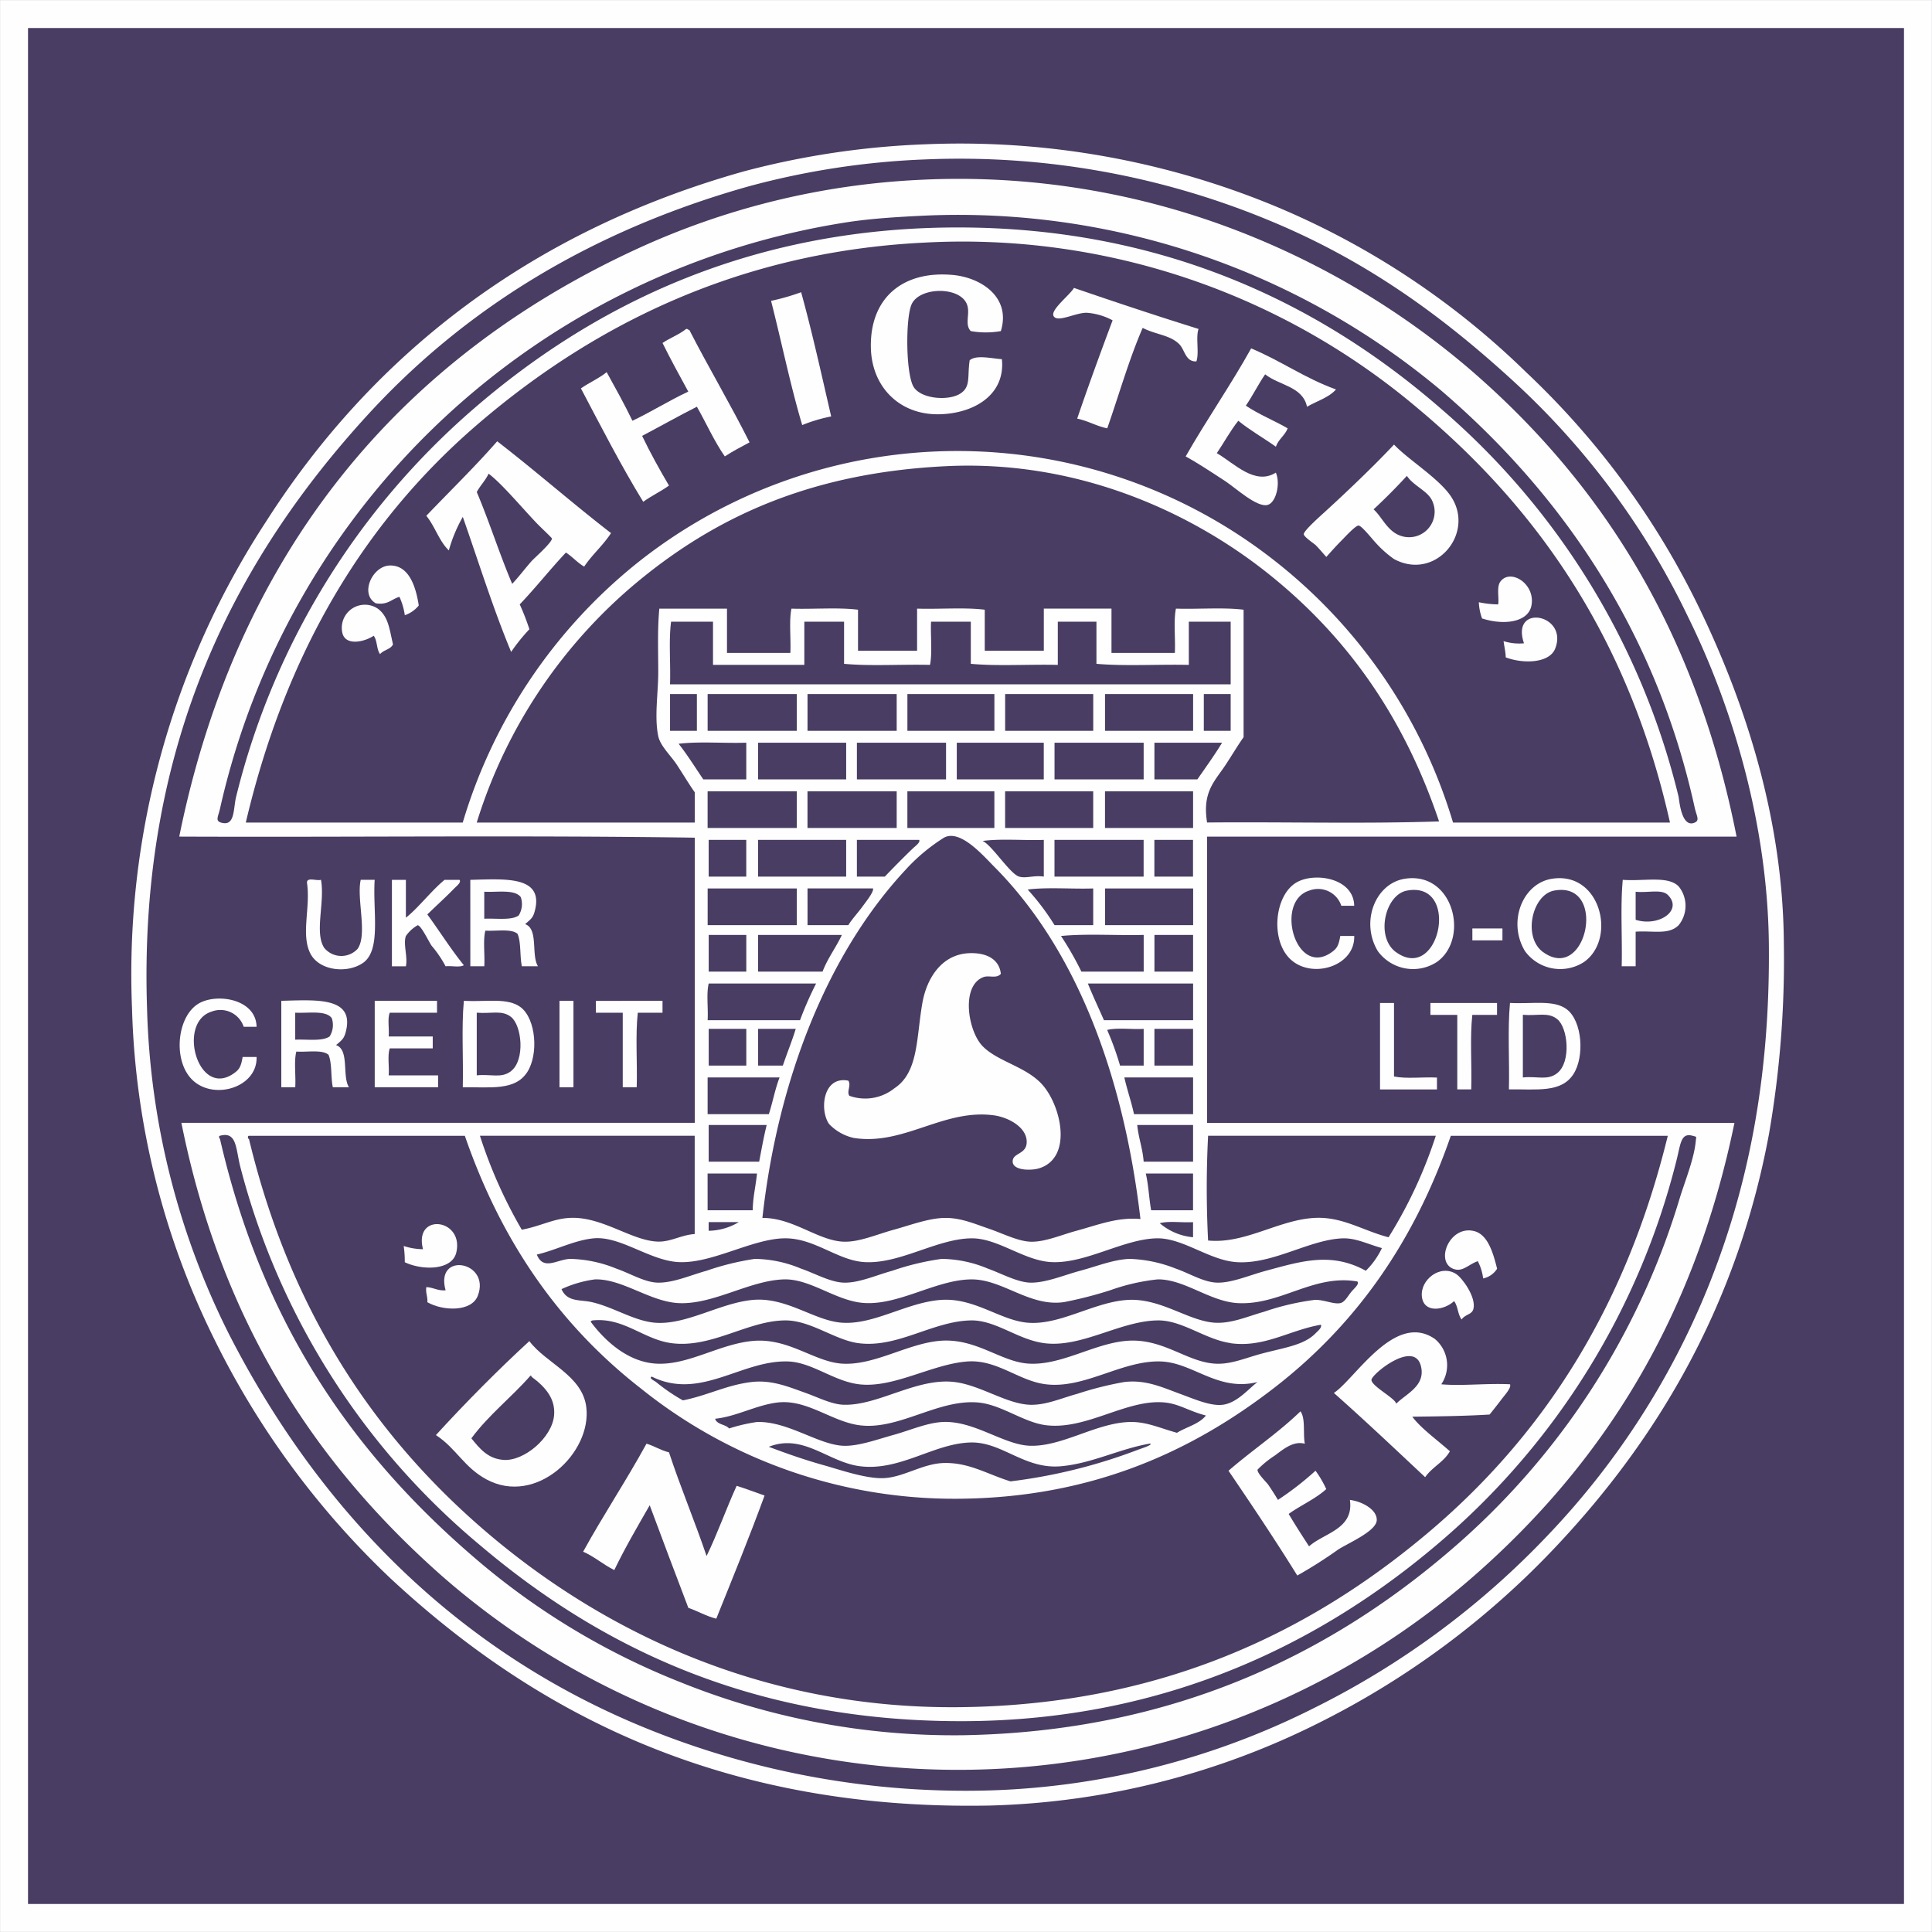 <svg xmlns="http://www.w3.org/2000/svg" xmlns:xlink="http://www.w3.org/1999/xlink" width="300" height="299.998" viewBox="0 0 300 299.998"><rect x="0" y="0" width="300" height="299.998" fill="#808080" stroke="none"/><defs><clipPath id="a"><rect width="299.985" height="299.985"/></clipPath><clipPath id="c"><rect width="299.985" height="299.985" transform="translate(0)"/></clipPath><clipPath id="d"><rect width="299.985" height="299.985" transform="translate(0 0)"/></clipPath></defs><g transform="translate(0.026 0.018)"><rect width="299.985" height="299.985" transform="translate(-0.019 -0.012)" fill="rgba(0,0,0,0)"/><g transform="translate(-0.019 -0.012)"><rect width="299.985" height="299.985" fill="#493d63"/></g><g transform="translate(-0.019 -0.012)" clip-path="url(#a)"><path d="M0,0H299.985V299.985H0Z" fill="none" fill-rule="evenodd"/></g><g transform="translate(-0.019 -0.012)" clip-path="url(#a)"><path d="M4.344,4.344v291.3h291.3V4.344H4.344M0,0H299.985V299.985H0Z" fill="#fefefe" fill-rule="evenodd"/></g><g transform="translate(-0.026 -0.012)" clip-path="url(#c)"><path d="M1397.109,1389.993a127.863,127.863,0,0,1,54.536,9.728,123.967,123.967,0,0,1,38.692,25.662,125.462,125.462,0,0,1,27.182,37.234c6.735,14.079,12.736,31.965,12.839,51.492a157.7,157.7,0,0,1-2.329,29.687c-4.953,26.519-17.279,47.158-32.857,63.736a130.757,130.757,0,0,1-36.857,27.506,120.859,120.859,0,0,1-51.2,12.915c-42.166.84-71-14.747-93.061-35.222a130.459,130.459,0,0,1-27.351-37.066,123.072,123.072,0,0,1-12.839-51.492,128.433,128.433,0,0,1,20.847-75.644c16.49-25.824,40.965-45.025,74.216-54.343a128,128,0,0,1,28.185-4.193Zm-27.518,6.541c-24.839,7-44.3,19.252-59.205,35.558-19.722,21.578-35.581,50.322-34.189,92.081a119.546,119.546,0,0,0,12.675,50.485c14.064,27.549,35.534,49.455,65.043,61.386a131.572,131.572,0,0,0,53.2,9.56,119.966,119.966,0,0,0,50.2-12.747,129.208,129.208,0,0,0,36.358-26.835,122.1,122.1,0,0,0,24.85-38.409c6.216-15.344,9.725-32.526,9.507-53.5-.2-18.735-5.749-36.945-12.509-50.653a119.677,119.677,0,0,0-26.851-36.4c-10.947-10.079-22.812-18.856-38.026-25.159a125.5,125.5,0,0,0-53.534-9.56,122.593,122.593,0,0,0-27.518,4.193Z" transform="translate(-1253.364 -1367.596)" fill="#fefefe" fill-rule="evenodd"/></g><g transform="translate(-0.024 -0.008)" clip-path="url(#d)"><path d="M1978.818,1836.958H1896.6v44.448h81.887c-6.28,30.53-20.537,52.88-40.359,70.266a121.674,121.674,0,0,1-160.439,0c-19.753-17.471-34.205-39.605-40.36-70.277h79.72v-44.278c-26.352-.391-53.425-.056-80.053-.168,8.938-44.135,34.172-74.253,71.047-91.242a118.362,118.362,0,0,1,43.863-10.735,120.3,120.3,0,0,1,49.365,7.882,124.424,124.424,0,0,1,35.858,21.3C1957.86,1781.918,1972.55,1805.122,1978.818,1836.958Zm-137.924-95.438a118.376,118.376,0,0,0-97.565,91.075c-.292,1.273-.776,1.906.167,2.182,2.19.638,1.862-2.086,2.335-4.026a116.344,116.344,0,0,1,36.857-60.213c18-15.579,42.331-28.177,75.217-28.177,32.758,0,57.1,12.536,75.049,28.177a115.15,115.15,0,0,1,36.857,60.213c.1.433.412,4.935,2.5,4.026.827-.36.3-1,0-2.348-6.2-28.232-21.386-49.351-39.358-64.742a116.715,116.715,0,0,0-80.053-27.17C1849.051,1740.7,1844.816,1740.933,1840.895,1741.519Zm88.725,29.184a109.387,109.387,0,0,0-76.717-26c-29.758,1.413-52.452,13.463-69.716,28.345-17.783,15.331-29.769,35.792-35.857,61.724h33.688a81.4,81.4,0,0,1,27.018-40.254,79.764,79.764,0,0,1,99.568,0,81.09,81.09,0,0,1,27.187,40.253h33.687C1962.2,1806.766,1948.478,1786.551,1929.619,1770.7Zm-23.849,25.158c-11.458-9.048-28.87-17.4-49.532-16.439-20.472.96-34.991,7.44-47.031,17.107a78.77,78.77,0,0,0-26.018,38.242h33.856v-4.7c-.9-1.264-1.76-2.738-2.835-4.36-.883-1.332-2.52-2.85-2.835-4.361-.622-2.994,0-6.693,0-9.9,0-3.36-.138-6.628.167-9.9h10.507v6.877h9.84c.11-2.237-.222-4.92.167-6.877,3.391.112,7.226-.223,10.34.168v6.373h9.172v-6.543c3.446.112,7.338-.223,10.507.168v6.373h9.172v-6.541h10.507v6.877h9.839c.11-2.237-.222-4.92.167-6.877,3.446.112,7.338-.223,10.507.168v19.792c-.979,1.387-1.8,2.8-2.834,4.361-1.67,2.52-3.6,4.145-2.835,8.89,11.951-.112,24.35.223,36.023-.168C1927.3,1818.81,1918.665,1806.044,1905.771,1795.861Zm-92.4,7.716c-.389,2.907-.055,6.541-.166,9.728h87.057v-9.728h-6.5v6.709c-4.725-.112-9.895.223-14.343-.168v-6.542h-6v6.709c-4.447-.112-9.339.223-13.509-.168v-6.542h-6.171c-.11,2.181.222,4.807-.167,6.709-4.392-.112-9.228.223-13.341-.168v-6.542h-6.171v6.709h-14.18v-6.709h-6.5Zm-.163,16.942h4.169v-5.7h-4.169Zm5.837-5.7v5.7h13.842v-5.7Zm15.51,0v5.7H1848.4v-5.7Zm15.51,0v5.7h13.509v-5.7Zm15.177,0v5.7h13.679v-5.7Zm15.51,0v5.7h13.679v-5.7Zm15.34,5.7h4.17v-5.7h-4.17Zm-77.718,7.548h6.672v-5.7c-3.447.112-7.338-.223-10.508.168,1.38,1.741,2.57,3.675,3.836,5.532Zm8.505-5.7v5.7h13.679v-5.7Zm15.344,0v5.7h13.843v-5.7Zm15.51,0v5.7h13.508v-5.7Zm15.177,0v5.7h13.841v-5.7Zm15.51,5.7h6.67c1.3-1.882,2.64-3.72,3.84-5.7h-10.507Zm-69.379,1.845v5.7h13.845v-5.7Zm15.51,0v5.7H1848.4v-5.7Zm15.51,0v5.7h13.509v-5.7Zm15.177,0v5.7h13.679v-5.7Zm15.51,0v5.7h13.679v-5.7Zm-17.178,11.74c-1.717-1.727-5.318-5.937-7.838-4.529a28.72,28.72,0,0,0-6,5.031c-12,12.9-19.789,32.414-22.182,54.007,4.8-.037,8.676,3.578,12.676,3.69,2.391.066,5.16-1.157,7.671-1.844,2.579-.707,5.369-1.776,7.839-1.845,2.513-.071,4.67.879,7.005,1.68,2.147.733,4.531,1.965,6.5,2.012,2.19.052,4.71-1.056,7.005-1.68,3.468-.94,6.4-2.16,10.006-1.844-2.6-22.288-9.938-41.864-22.679-54.679Zm-44.364,1.507h5.838v-5.7h-5.838Zm7.672-5.7v5.7h13.679v-5.7Zm15.344,5.7h4.335c1.288-1.342,3.007-3.092,4.337-4.361.414-.395,1.212-.948,1-1.341h-9.673Zm25.183,0c1.055.326,2.273-.233,3.84,0v-5.7c-3.113.112-6.669-.223-9.506.168,1.422.6,4.239,5.094,5.667,5.535Zm5.5-5.7v5.7h13.841v-5.7Zm15.51,5.7h6v-5.7h-6ZM1819.046,1845v5.7h13.845V1845Zm15.51,5.7h6.338c.535-.9,1.44-1.853,2.167-2.851.665-.914,1.792-2.3,1.668-2.851h-10.174Zm38.36,0h6V1845c-3.337.112-7.116-.223-10.174.168a37.6,37.6,0,0,1,4.173,5.534Zm7.839-5.7v5.7h13.679V1845Zm-61.544,12.915h5.838v-5.7h-5.838Zm7.672-5.7v5.7h10.006c.8-2.1,2.077-3.72,3-5.7Zm50.2,5.7h9.673v-5.7c-4.225.112-8.894-.223-12.839.168A48.761,48.761,0,0,1,1877.083,1857.919Zm11.342,0h6v-5.7h-6Zm-69.213,1.846c-.389,1.567-.056,3.858-.167,5.7h14.343a54.731,54.731,0,0,1,2.5-5.7Zm61.373,5.7h13.843v-5.7h-16.344c.788,1.946,1.667,3.8,2.5,5.7Zm-61.373,7.044h5.838v-5.7h-5.839Zm7.672-5.7v5.7h3.84c.643-1.92,1.4-3.737,2-5.7Zm56.2,5.7h3.669v-5.7c-1.835.112-4.112-.223-5.67.168a45.5,45.5,0,0,1,2,5.533Zm5.337,0h6v-5.7h-6Zm-69.379,1.845v5.7h9.507c.6-1.856.977-3.937,1.667-5.7Zm66.211,5.7h9.172v-5.7h-10.673c.437,1.958,1.075,3.725,1.5,5.7Zm-66.045,1.68v5.7h7.838c.366-1.92.713-3.867,1.168-5.7Zm67.545,5.7h7.671v-5.7h-8.673c.2,2.035.845,3.621,1,5.7Zm-143.428-3.522c6.534,28.415,20.358,48.477,39.192,64.741a112.056,112.056,0,0,0,32.355,19.624,113.559,113.559,0,0,0,43.7,8.217c32.68-.522,56.908-12.609,75.384-28.345a115.589,115.589,0,0,0,36.023-55.014c.822-2.693,2.246-6.12,2.5-8.889.073-.8.233-.634-.5-.84-1.849-.516-1.846,1.32-2.5,3.858a114.354,114.354,0,0,1-36.691,59.207c-17.724,15.177-42.051,27.839-74.382,27.839-33.393,0-56.8-12.162-74.717-27.338a113.47,113.47,0,0,1-37.2-58.7c-.729-2.828-.509-5.6-3.169-4.864-.257.043-.113.367,0,.5Zm4.5,0c6.4,26.639,19.528,46.48,37.691,61.724,17.093,14.344,41.589,26.839,72.716,26.5,31.662-.344,54.657-11.983,72.38-26.835,18.239-15.28,31.029-35.311,37.526-61.89h-33.692c-5.672,16.412-14.667,29.252-27.35,39.08-12.371,9.584-27.991,17.159-49.2,17.279a77.695,77.695,0,0,1-49.2-17.108c-12.665-9.866-21.681-22.807-27.351-39.248h-33.526c-.217-.007-.212.452,0,.493Zm35.86-.508a73.961,73.961,0,0,0,6.5,14.593c3.073-.587,4.968-1.769,7.671-1.845,4.935-.139,9.479,3.6,13.509,3.69,1.973.047,3.636-1.056,5.671-1.173v-15.263Zm113.074,16.269c5.822.576,11.138-3.36,16.845-3.522,4.122-.12,7.342,2.04,11.174,3.019a71.051,71.051,0,0,0,7.338-15.766h-35.36a159.227,159.227,0,0,0,0,16.269Zm-77.718-4.7h7c.04-2.085.48-3.773.668-5.7h-7.672Zm68.877,0h6.5v-5.7h-7.338c.421,1.754.5,3.853.832,5.7Zm-68.715,3.186a9.3,9.3,0,0,0,4.67-1.342h-4.67Zm75.216,1.007v-2.345c-1.669.11-3.779-.223-5.169.168a9.252,9.252,0,0,0,5.171,2.177Zm23.35.168c-5.22.127-10.983,4.119-16.679,3.69-4.2-.317-8.3-3.788-12.341-3.69-5.16.12-11.027,3.96-16.344,3.69-4.225-.217-8.28-3.709-12.341-3.69-5.368.025-11.167,4.025-16.679,3.69-4.207-.255-7.808-3.805-12.508-3.69-5.009.12-11.217,3.951-16.344,3.69-4.472-.229-9.045-4.074-13.174-3.69-2.988.277-5.889,1.843-8.84,2.52,1.026,2.556,3.132.754,5.171.671a19.971,19.971,0,0,1,7.172,1.51c2.2.76,4.44,2.16,6.5,2.18,2.4.028,5.115-1.19,7.506-1.845a41.654,41.654,0,0,1,7.5-1.845,19.081,19.081,0,0,1,7.171,1.51c2.081.7,4.544,2.125,6.672,2.18,2.328.06,5-1.161,7.5-1.846a40.764,40.764,0,0,1,7.671-1.844,19.009,19.009,0,0,1,7.171,1.51c2.109.751,4.616,2.16,6.671,2.18,2.364.028,5.179-1.178,7.672-1.846,2.55-.683,5.16-1.752,7.671-1.844a21.124,21.124,0,0,1,7.171,1.51c2.124.727,4.359,2.16,6.5,2.18,2.262.026,4.946-1.157,7.5-1.846,5.468-1.472,10.119-2.963,15.509,0a12.341,12.341,0,0,0,2.5-3.522c-2.132-.586-4.009-1.56-6-1.51Zm-16.344,10.063c-4.371-.217-8.338-3.74-12.508-3.689a31.654,31.654,0,0,0-7.338,1.68,62.545,62.545,0,0,1-7.171,1.844c-5.305.792-9.532-3.522-14.343-3.522-5.833,0-12.035,4.6-17.845,3.522-3.93-.73-7.56-3.637-11.341-3.522-5.28.16-10.82,3.858-16.178,3.689-4.513-.14-8.87-3.816-13.175-3.689a18.05,18.05,0,0,0-5.171,1.51c.887,2.04,2.907,1.616,4.67,2.013,3.332.75,6.48,2.858,9.673,3.187,4.862.5,10.227-3.055,15.344-3.522,5.2-.48,9.443,3.141,13.679,3.522,5.017.45,10.16-3.12,15.51-3.522,5.15-.39,9.135,3.091,13.342,3.522,5.082.52,10.4-3.2,15.677-3.522,5.04-.31,9.289,3.158,13.342,3.522,2.666.24,5.28-.968,7.837-1.68a39.562,39.562,0,0,1,7.839-1.844c1.4-.083,2.947.712,4,.5.682-.134,1.106-.973,1.667-1.68.506-.635,1.354-1.266,1-1.68-6.8-1.184-11.889,3.686-18.514,3.357Zm-1.166,6.206c-3.869-.535-7.459-3.512-11.175-3.522-5.863-.016-11.973,4.334-17.845,3.522-4.1-.568-7.489-3.6-11.341-3.522-5.96.12-11.411,4.367-17.511,3.522-3.56-.492-7.32-3.493-11.175-3.522-5.838-.044-11.555,4.393-17.845,3.522-4.313-.6-7.382-4.022-12.175-3.522-.168,0-.2.134-.335.168,2.13,2.88,5.7,6.276,10.173,6.541,4.965.3,9.794-3.038,15.01-3.521,5.547-.516,9.536,3.227,13.843,3.521,4.92.336,10.009-3.013,15.01-3.521,5.74-.584,9.594,3.259,14.009,3.521,5,.3,10.01-3.04,15.01-3.521,5.7-.551,9.359,3.2,13.843,3.521,2.445.176,4.665-.83,7.171-1.51,3.535-.96,6.681-1.313,8.505-3.187.349-.36,1.037-.88.84-1.342C1909.391,1913.582,1905.487,1916.339,1900.266,1915.616Zm-10.84,2.852c-6.04-.212-11.934,4.364-18.011,3.522-4.129-.571-7.453-3.84-12.009-3.522-5.558.4-11.618,4.268-17.01,3.522-3.853-.533-7.176-3.393-10.842-3.522-7.237-.253-13.623,6.1-21.18,2.348-.54.253.46.67.667.84a28.164,28.164,0,0,0,4.17,2.852c3.833-.76,6.819-2.4,10.673-2.852,3.132-.36,5.73.753,8.34,1.68,1.966.7,4.022,1.763,5.838,1.846,5.367.24,11.445-4.24,17.344-3.522,3.925.48,7.934,3.308,11.507,3.522,2.546.151,5.076-1.027,7.506-1.68a52.48,52.48,0,0,1,7.338-1.845c3.321-.388,5.82.8,8.673,1.845,2.232.818,4.764,1.948,6.669,1.68,2.209-.314,3.995-2.52,5.337-3.522-6.148,1.541-9.988-3.018-15.01-3.193Zm.667,6.374c-5.936-.612-12.179,4.31-18.513,3.522-3.458-.429-6.9-3.193-10.507-3.522-6.261-.572-12.388,4.369-18.511,3.522-4.3-.6-8.122-4.07-12.675-3.522-3.3.4-6.421,2.2-9.673,2.52.281.947,1.615.84,2.167,1.51a26.41,26.41,0,0,1,4.337-1.007c4.753-.137,9.462,3.491,13.342,3.691,2.318.12,5.3-.978,7.838-1.68,2.563-.707,5.225-1.9,7.671-2.013,4.875-.216,9.448,3.548,13.51,3.691,5.063.178,10.44-3.641,15.677-3.691,2.486-.024,4.495.941,7.171,1.68,1.481-.914,3.439-1.35,4.5-2.684-2.559-.646-4.127-1.789-6.338-2.017Zm-53.037,9.728c2.52.706,6.583,2.136,9.339,2.014,3.1-.138,6.052-2.268,9.339-2.348,3.909-.1,6.71,1.726,10.34,2.851a84.043,84.043,0,0,0,19.679-4.865c.682-.264,2.514-.817,2-1.007-4.669.787-9.013,3.093-13.844,3.522-5.674.5-9.12-3.8-14.009-3.691-5.7.133-10.94,4.466-17.177,3.691-4.939-.614-8.8-5.15-14.176-3.019,2.721,1.025,5.54,2.021,8.508,2.851Z" transform="translate(-1709.165 -1707.052)" fill="#fefefe" fill-rule="evenodd"/></g><g transform="translate(-0.018 -0.007)" clip-path="url(#d)"><path d="M8461.85,2669.479a13.454,13.454,0,0,1-4.67,0c-.951-.99-.162-2.478-.5-3.858-.762-3.12-7.372-3.113-8.672-.335-.986,2.11-.933,11,.333,12.915,1.2,1.814,5.332,2.141,7.171,1.007,1.729-1.065,1.1-2.663,1.5-5.2,1.021-.887,3.46-.264,5-.168.57,5.64-4.5,8.49-9.839,8.554-6.025.073-10.4-4.215-10.507-10.4-.138-7.623,4.9-11.922,12.675-11.237C8458.8,2661.15,8463.463,2664.232,8461.85,2669.479Z" transform="translate(-8306.447 -2618.077)" fill="#fefefe" fill-rule="evenodd"/></g><g transform="translate(-0.016 -0.015)" clip-path="url(#c)"><path d="M10230.764,2797.127c-.467,1.32.139,3.72-.336,5.032-1.707.084-1.774-1.8-2.667-2.684-1.458-1.44-3.645-1.465-5.671-2.52-2.128,4.905-3.678,10.389-5.5,15.6-1.705-.351-2.963-1.157-4.669-1.51,1.757-5.16,3.615-10.228,5.5-15.263a9.957,9.957,0,0,0-4-1.174c-1.763-.04-4.583,1.606-5.171.5-.509-.96,2.582-3.3,3.169-4.361,6.383,2.191,12.815,4.332,19.348,6.373Z" transform="translate(-10044.666 -2746.044)" fill="#fefefe" fill-rule="evenodd"/></g><g transform="translate(-0.017 -0.013)" clip-path="url(#a)"><path d="M7482.939,2851.955a24.941,24.941,0,0,0-4.5,1.342c-1.843-6.2-3.2-12.885-4.836-19.288a34.726,34.726,0,0,0,4.669-1.342C7480,2838.918,7481.438,2845.471,7482.939,2851.955Z" transform="translate(-7353.882 -2787.298)" fill="#fefefe" fill-rule="evenodd"/></g><g transform="translate(-0.021 -0.015)" clip-path="url(#d)"><path d="M5656.95,3205.819c-1.309.7-2.626,1.383-3.84,2.18-1.654-2.36-2.88-5.16-4.336-7.716-2.88,1.463-5.66,3.029-8.505,4.529,1.287,2.676,2.7,5.221,4.17,7.716-1.262.912-2.74,1.6-4,2.52-3.456-5.64-6.535-11.654-9.674-17.611,1.28-.893,2.8-1.547,4-2.52,1.368,2.483,2.748,4.952,4,7.548,2.982-1.418,5.675-3.127,8.672-4.529-1.36-2.49-2.726-4.972-4-7.548,1.157-.794,2.592-1.307,3.669-2.18.27-.047.288.158.5.168C5650.634,3194.279,5653.972,3199.868,5656.95,3205.819Z" transform="translate(-5540.566 -3137.132)" fill="#fefefe" fill-rule="evenodd"/></g><g transform="translate(-0.019 -0.013)" clip-path="url(#a)"><path d="M11502.5,3377.117c4.6,1.92,8.383,4.652,13.174,6.374-1.121,1.276-2.981,1.808-4.5,2.683-.676-3.177-4.372-3.318-6.5-5.031-1.073,1.548-1.928,3.316-3,4.865,1.991,1.351,4.383,2.3,6.5,3.522-.437,1.127-1.439,1.687-1.835,2.852-1.92-1.364-4.025-2.549-5.837-4.026-1.236,1.553-2.208,3.37-3.335,5.031,2.664,1.529,5.911,5.079,9.172,3.019.75,1.761,0,4.747-1.334,5.031-1.68.36-4.92-2.649-6.5-3.69-2.472-1.621-4.418-2.891-6.171-3.858C11495.592,3388.174,11499.286,3382.891,11502.5,3377.117Z" transform="translate(-11308.229 -3323.024)" fill="#fefefe" fill-rule="evenodd"/></g><g transform="translate(-0.021 -0.011)" clip-path="url(#d)"><path d="M4160.248,4291.834c-1.227,1.9-2.918,3.326-4.17,5.2-1.06-.612-1.82-1.525-2.835-2.18-2.46,2.613-4.693,5.456-7.171,8.05a36.761,36.761,0,0,1,1.5,3.858,28.264,28.264,0,0,0-2.834,3.521c-2.792-6.7-5.04-13.939-7.506-20.965a22.676,22.676,0,0,0-2.168,5.2c-1.518-1.44-2.16-3.756-3.5-5.368,3.674-3.853,7.5-7.56,11.008-11.572C4148.582,4282.209,4154.236,4287.2,4160.248,4291.834Zm-20.847-6.374c1.961,4.625,3.534,9.641,5.5,14.256,1.053-1.125,1.758-2.094,3-3.522.382-.438,3.2-2.9,3.169-3.523,0-.11-1.713-1.7-2.335-2.348-2.355-2.46-5.451-6.188-7.5-7.716-.487,1.076-1.3,1.833-1.835,2.853Z" transform="translate(-4065.373 -4209.061)" fill="#fefefe" fill-rule="evenodd"/></g><g transform="translate(-0.019 -0.014)" clip-path="url(#a)"><path d="M12641.047,4326.421c-.555-.607-.972-1.146-1.668-1.846-.172-.174-1.817-1.273-1.833-1.68-.022-.53,2.555-2.81,3.336-3.522,3.681-3.359,7.821-7.35,10.68-10.4,2.2,2.345,6.959,5.235,8.837,8.05,3.833,5.738-2.425,13.19-8.837,9.728a16.728,16.728,0,0,1-2.836-2.52c-.454-.457-2.172-2.665-2.669-2.684-.469-.017-2.125,1.8-2.668,2.348-1.052,1.056-1.7,1.826-2.335,2.52Zm11.341-3.36a3.966,3.966,0,0,0,5.171-5.2c-.65-1.68-2.914-2.4-4-4.026q-2.48,2.7-5.169,5.2c1.284,1.154,2.065,3.247,4,4.031Z" transform="translate(-12435.106 -4239.945)" fill="#fefefe" fill-rule="evenodd"/></g><g transform="translate(-0.023 -0.011)" clip-path="url(#d)"><path d="M3577.224,5487.782a4.72,4.72,0,0,1-2.168,1.509,10.311,10.311,0,0,0-.834-2.852c-1.214.344-1.808,1.313-3.669,1.006-2.54-1.448-.527-5.8,2.168-5.87C3575.777,5481.5,3576.795,5485.02,3577.224,5487.782Z" transform="translate(-3512.201 -5393.771)" fill="#fefefe" fill-rule="evenodd"/></g><g transform="translate(-0.024 -0.014)" clip-path="url(#a)"><path d="M14335.078,5595.677a8.144,8.144,0,0,1-.5-2.52,14.815,14.815,0,0,0,3,.336c.176-.96-.278-2.672.333-3.523,1.517-2.107,5.475.278,4.837,3.689C14342.271,5596.236,14338.563,5596.8,14335.078,5595.677Z" transform="translate(-14104.946 -5499.648)" fill="#fefefe" fill-rule="evenodd"/></g><g transform="translate(-0.013 -0.01)" clip-path="url(#a)"><path d="M3319.09,5864.236c-.378.793-1.484.855-2,1.51-.571-.71-.421-2.148-1-2.852-1.362.922-4.267,1.625-4.837-.335a3.589,3.589,0,0,1,5.5-3.858C3318.35,5859.906,3318.518,5861.741,3319.09,5864.236Z" transform="translate(-3258.079 -5764.182)" fill="#fefefe" fill-rule="evenodd"/></g><g transform="translate(-0.013 -0.015)" clip-path="url(#a)"><path d="M14574.379,5992.532c-.027-.925-.232-1.668-.335-2.52a8.208,8.208,0,0,0,3.169.336c-2.13-6.254,6.972-4.53,4.837.84C14581.166,5993.4,14577.214,5993.594,14574.379,5992.532Z" transform="translate(-14340.582 -5890.458)" fill="#fefefe" fill-rule="evenodd"/></g><g transform="translate(-0.026 -0.007)" clip-path="url(#c)"><path d="M12393.192,8510.948h-2a3.807,3.807,0,0,0-5-2.349c-5.391,1.694-2.087,13.56,3.5,9.561.771-.55,1.08-.961,1.336-2.521h2.167c.15,4.747-6.687,6.8-10,3.522-3.068-3.028-2.356-10.023,1.167-11.907C12387.245,8505.715,12393.124,8506.707,12393.192,8510.948Z" transform="translate(-12182.912 -8370.313)" fill="#fefefe" fill-rule="evenodd"/></g><g transform="translate(-0.015 -0.017)" clip-path="url(#a)"><path d="M13288.073,8512.176c7.56-1.208,10.122,9.291,5,12.916a6.766,6.766,0,0,1-9.172-1.681C13281.164,8518.884,13283.5,8512.907,13288.073,8512.176Zm-1.335,11.4c6.793,4.875,10.05-11.141,1.668-9.561-3.4.646-4.911,7.238-1.668,9.566Z" transform="translate(-13069.963 -8375.72)" fill="#fefefe" fill-rule="evenodd"/></g><g transform="translate(-0.025 -0.017)" clip-path="url(#c)"><path d="M14714.411,8512.176c7.56-1.208,10.121,9.291,5,12.916a6.768,6.768,0,0,1-9.172-1.681C14707.5,8518.884,14709.838,8512.907,14714.411,8512.176Zm-1.334,11.4c6.792,4.875,10.05-11.141,1.667-9.561-3.4.646-4.911,7.238-1.668,9.566Z" transform="translate(-14473.44 -8375.72)" fill="#fefefe" fill-rule="evenodd"/></g><g transform="translate(-0.019 -0.009)" clip-path="url(#c)"><path d="M2968.5,8525.553c.626,3.529-1.05,8.2.5,10.567a3.443,3.443,0,0,0,5.17.168c1.6-2.214-.175-7.828.5-10.735h2.165c-.322,4.823,1.061,10.931-1.835,12.916-2.453,1.68-6.81,1.215-8.171-1.51-1.462-2.924.056-7.125-.5-10.9C2966.224,8525.055,2967.823,8525.768,2968.5,8525.553Z" transform="translate(-2918.662 -8388.944)" fill="#fefefe" fill-rule="evenodd"/></g><g transform="translate(-0.015 -0.017)" clip-path="url(#d)"><path d="M3798.4,8528.544h2.168v5.87c1.857-1.432,3.9-4.13,6-5.87h2.334c.306.387-.464.96-.834,1.342-1.188,1.222-2.927,2.817-4.17,4.025,1.912,2.606,3.645,5.394,5.671,7.883-.614.388-1.943.06-2.835.168a17.424,17.424,0,0,0-2.167-3.187c-.455-.649-1.6-3.119-2.168-3.187a5.588,5.588,0,0,0-1.835,1.68c-.438,1.27.326,3.27,0,4.7H3798.4Z" transform="translate(-3737.554 -8391.919)" fill="#fefefe" fill-rule="evenodd"/></g><g transform="translate(-0.015 -0.01)" clip-path="url(#a)"><path d="M4558.421,8523.816c5.378-.13,11.486-.678,10.007,4.863-.263.983-.531,1.2-1.5,2.013,2.111.728.913,4.785,2,6.542h-2.5c-.336-1.561-.1-3.7-.668-5.033-.99-.848-3.282-.387-5-.5-.388,1.511-.057,3.745-.166,5.535h-2.168Zm2.168,6.038c1.859-.088,4.184.294,5.337-.5a3.3,3.3,0,0,0,.333-2.851c-.925-1.251-3.6-.737-5.67-.841Z" transform="translate(-4485.404 -8387.201)" fill="#fefefe" fill-rule="evenodd"/></g><g transform="translate(-0.025 -0.012)" clip-path="url(#a)"><path d="M15719.7,8534.438v5.369h-2.168c.11-4.419-.224-9.282.166-13.418,3.338.24,7-.672,8.672,1.007a4.781,4.781,0,0,1,0,6.038C15724.822,8534.987,15722.356,8534.243,15719.7,8534.438Zm0-1.844c3.656,1.133,7.377-1.5,5-3.858-.95-.944-3.035-.306-5-.5Z" transform="translate(-15465.717 -8389.772)" fill="#fefefe" fill-rule="evenodd"/></g><g transform="translate(-0.023 -0.01)" clip-path="url(#a)"><path d="M14272.114,8999.727h4.67v1.846h-4.67Z" transform="translate(-14043.489 -8855.565)" fill="#fefefe" fill-rule="evenodd"/></g><g transform="translate(-0.017 -0.007)" clip-path="url(#a)"><path d="M8015.665,9242.846c-.677.8-1.817.2-2.669.5-3.568,1.28-2.478,8.353-.167,10.733s6.638,3.138,9.174,5.87c2.993,3.227,4.9,11.382-.335,13.079-1.3.425-4.13.368-4.168-1.007s2.016-1.1,2.168-2.851c.209-2.4-2.76-4.054-5.171-4.361-7.808-.993-13.919,4.748-21.68,3.522a7.519,7.519,0,0,1-3.84-2.182c-1.5-2.192-.923-7.491,3-6.709.492.72-.3,1.7.166,2.349a7.26,7.26,0,0,0,7-1.175c3.758-2.472,3.384-7.842,4.337-13.251.646-3.666,2.863-7.478,7.172-7.715C8013.145,9239.521,8015.38,9240.383,8015.665,9242.846Z" transform="translate(-7860.261 -9091.645)" fill="#fefefe" fill-rule="evenodd"/></g><g transform="translate(-0.019 -0.016)" clip-path="url(#a)"><path d="M1752.9,9683.6h-2a3.809,3.809,0,0,0-5-2.348c-5.391,1.7-2.088,13.56,3.5,9.56.769-.551,1.08-.96,1.334-2.52h2.168c.15,4.748-6.687,6.8-10.006,3.522-3.068-3.029-2.356-10.024,1.167-11.909C1746.953,9678.363,1752.826,9679.359,1752.9,9683.6Z" transform="translate(-1713.067 -9524.165)" fill="#fefefe" fill-rule="evenodd"/></g><g transform="translate(-0.018 -0.016)" clip-path="url(#a)"><path d="M2726.05,9696.507c5.378-.13,11.486-.679,10.006,4.863-.263.982-.531,1.2-1.5,2.013,2.111.729.912,4.785,2,6.541h-2.5c-.335-1.561-.1-3.705-.667-5.032-.99-.848-3.282-.389-5-.5-.389,1.512-.056,3.746-.167,5.535h-2.166v-13.418Zm2.168,6.037c1.859-.088,4.183.294,5.337-.5a3.3,3.3,0,0,0,.333-2.852c-.925-1.25-3.6-.736-5.671-.84Z" transform="translate(-2682.384 -9541.104)" fill="#fefefe" fill-rule="evenodd"/></g><g transform="translate(-0.015 -0.013)" clip-path="url(#d)"><path d="M3641.5,9701.251v1.845h-7.338c-.386.9-.056,2.52-.167,3.689h6.84v1.846h-6.672c-.388,1.063-.056,2.85-.167,4.192h7.67v1.846h-9.839v-13.418Z" transform="translate(-3573.651 -9545.847)" fill="#fefefe" fill-rule="evenodd"/></g><g transform="translate(-0.019 -0.005)" clip-path="url(#a)"><path d="M4483.833,9713.745c.111-4.417-.222-9.28.167-13.418,3.542.182,6.84-.54,8.839,1.006,2.386,1.845,2.771,7.339,1,10.063C4491.943,9714.312,4488.177,9713.7,4483.833,9713.745Zm7.506-2.52c2.192-1.725,1.671-7.048,0-8.387-1.417-1.134-2.979-.479-5.337-.672v9.728c2.278-.234,3.83.519,5.342-.666Z" transform="translate(-4411.979 -9544.929)" fill="#fefefe" fill-rule="evenodd"/></g><g transform="translate(-0.014 -0.013)" clip-path="url(#d)"><path d="M5424.723,9701.251v13.418h-2.168v-13.418Z" transform="translate(-5335.69 -9545.847)" fill="#fefefe" fill-rule="evenodd"/></g><g transform="translate(-0.018 -0.013)" clip-path="url(#d)"><path d="M5786.859,9701.251v1.845h-3.84c-.387,3.522-.055,7.771-.167,11.573h-2.168V9703.1h-4.17v-1.844Z" transform="translate(-5683.992 -9545.847)" fill="#fefefe" fill-rule="evenodd"/></g><g transform="translate(-0.02 -0.013)" clip-path="url(#d)"><path d="M13378.92,9722.117v11.411c1.892.392,4.5.057,6.67.167v1.846h-8.839v-13.424Z" transform="translate(-13162.466 -9566.377)" fill="#fefefe" fill-rule="evenodd"/></g><g transform="translate(-0.014 -0.016)" clip-path="url(#a)"><path d="M13876.4,9722.117v1.846h-3.839c-.389,3.521-.056,7.771-.167,11.572h-2.168v-11.572h-4.17v-1.846Z" transform="translate(-13643.953 -9566.377)" fill="#fefefe" fill-rule="evenodd"/></g><g transform="translate(-0.016 -0.01)" clip-path="url(#a)"><path d="M14624.354,9734.681c.11-4.417-.224-9.28.166-13.419,3.544.184,6.84-.539,8.84,1.007,2.385,1.845,2.771,7.34,1,10.063C14632.463,9735.248,14628.691,9734.631,14624.354,9734.681Zm7.5-2.52c2.193-1.725,1.674-7.049,0-8.386-1.416-1.135-2.976-.479-5.336-.672v9.728c2.278-.233,3.83.519,5.336-.667Z" transform="translate(-14390.06 -9565.533)" fill="#fefefe" fill-rule="evenodd"/></g><g transform="translate(-0.014 -0.013)" clip-path="url(#c)"><path d="M3913.094,11872.163a15.669,15.669,0,0,0-.167-2.521,9.7,9.7,0,0,0,3,.5c-1.473-5.733,6.386-4.771,5.171.5C3920.449,11873.473,3915.787,11873.455,3913.094,11872.163Z" transform="translate(-3850.254 -11676.172)" fill="#fefefe" fill-rule="evenodd"/></g><g transform="translate(-0.011 -0.017)" clip-path="url(#d)"><path d="M14014.739,11932.352a3.4,3.4,0,0,1-2.168,1.51,7.817,7.817,0,0,0-.833-2.684c-1.535.548-2.383,1.77-3.84,1.174-2.782-1.14-.567-6.68,3.168-5.87C14013.287,11926.951,14014.112,11929.857,14014.739,11932.352Z" transform="translate(-13782.284 -11735.346)" fill="#fefefe" fill-rule="evenodd"/></g><g transform="translate(-0.021 -0.011)" clip-path="url(#d)"><path d="M4130.019,12268.726c.076-.915-.3-1.377-.167-2.348,1.12.048,1.743.6,3,.5-1.707-6.091,7.052-4.5,5,.841C4136.886,12270.251,4132.468,12270.121,4130.019,12268.726Z" transform="translate(-4063.663 -12066.525)" fill="#fefefe" fill-rule="evenodd"/></g><g transform="translate(-0.025 -0.009)" clip-path="url(#a)"><path d="M13787.513,12325.79c-.6-.733-.57-2.109-1.167-2.851-1.519,1.422-4.681,1.941-5-.672s2.857-5.149,5.338-3.521c.942.617,3.089,3.569,2.67,5.365C13789.117,12325.1,13788.127,12324.9,13787.513,12325.79Z" transform="translate(-13560.554 -12120.911)" fill="#fefefe" fill-rule="evenodd"/></g><g transform="translate(-0.014 -0.015)" clip-path="url(#c)"><path d="M12945.751,12922.541c3.183.292,7.042-.184,10.679,0,.218.565-.748,1.567-1.335,2.348-.626.84-1.319,1.694-1.835,2.348-3.873.24-7.944.285-12.008.336,1.3,1.769,3.922,3.66,5.838,5.368-.943,1.68-2.774,2.465-3.84,4.024-4.694-4.393-9.359-8.816-14.176-13.079,3.328-2.2,9.464-12.687,15.678-8.386A5.3,5.3,0,0,1,12945.751,12922.541Zm-3.169-2.852c-1.055-4.117-7.71,1.327-7.671,2.18.042.99,3.708,2.841,3.839,3.69,1.547-1.559,4.624-2.775,3.834-5.87Z" transform="translate(-12721.963 -12707.592)" fill="#fefefe" fill-rule="evenodd"/></g><g transform="translate(-0.014 -0.008)" clip-path="url(#a)"><path d="M4225.306,13014.033c4.572-5.017,9.8-10.273,14.508-14.592,2.578,3.455,8.215,5.3,8.84,10.23.9,7.09-7.771,15.428-15.511,11.237C4229.649,13019.018,4228.463,13016.094,4225.306,13014.033Zm10.507,3.857c3.2.213,7.507-3.455,7.839-6.877.254-2.619-1.352-4.462-3.5-6.037-.01-.1-.025-.2-.167-.168-2.941,3.359-6.5,6.1-9.172,9.729,1.3,1.618,2.6,3.193,5,3.348Z" transform="translate(-4157.629 -12791.204)" fill="#fefefe" fill-rule="evenodd"/></g><g transform="translate(-0.02 -0.015)" clip-path="url(#a)"><path d="M11920.6,13685.01c-1.76-.452-3.174.736-4.671,1.844a15.593,15.593,0,0,0-2.669,2.181c-.078.571,1.418,1.978,1.668,2.349.65.96,1.03,1.56,1.5,2.348a47.3,47.3,0,0,0,5.835-4.528,16.223,16.223,0,0,1,1.668,2.853c-1.694,1.539-3.959,2.506-5.838,3.857,1.02,1.715,2.09,3.378,3.168,5.031,2.327-2.091,7-2.661,6.338-7.211,1.971.25,4.277,1.56,4.169,3.187-.113,1.694-4.4,3.5-6,4.53a70.527,70.527,0,0,1-6.337,4.025c-3.437-5.543-7.039-10.919-10.679-16.27,3.64-3.158,7.722-5.88,11.173-9.225C11920.734,13681.075,11920.3,13683.414,11920.6,13685.01Z" transform="translate(-11717.996 -13460.833)" fill="#fefefe" fill-rule="evenodd"/></g><g transform="translate(-0.026 -0.014)" clip-path="url(#a)"><path d="M5664.953,13995.41c1.813,5.5,3.986,10.638,5.838,16.1,1.7-3.487,3.041-7.34,4.67-10.9,1.491.459,2.88,1.014,4.335,1.51-2.377,6.5-4.955,12.8-7.5,19.121-1.6-.4-2.839-1.171-4.336-1.68-2.023-5.288-4.013-10.612-6-15.935-1.891,3.3-3.812,6.566-5.5,10.064-1.718-.841-3.054-2.074-4.837-2.853,3.149-5.723,6.7-11.039,9.839-16.772C5662.7,13994.429,5663.651,13995.1,5664.953,13995.41Z" transform="translate(-5561.074 -13769.896)" fill="#fefefe" fill-rule="evenodd"/></g></g></svg>